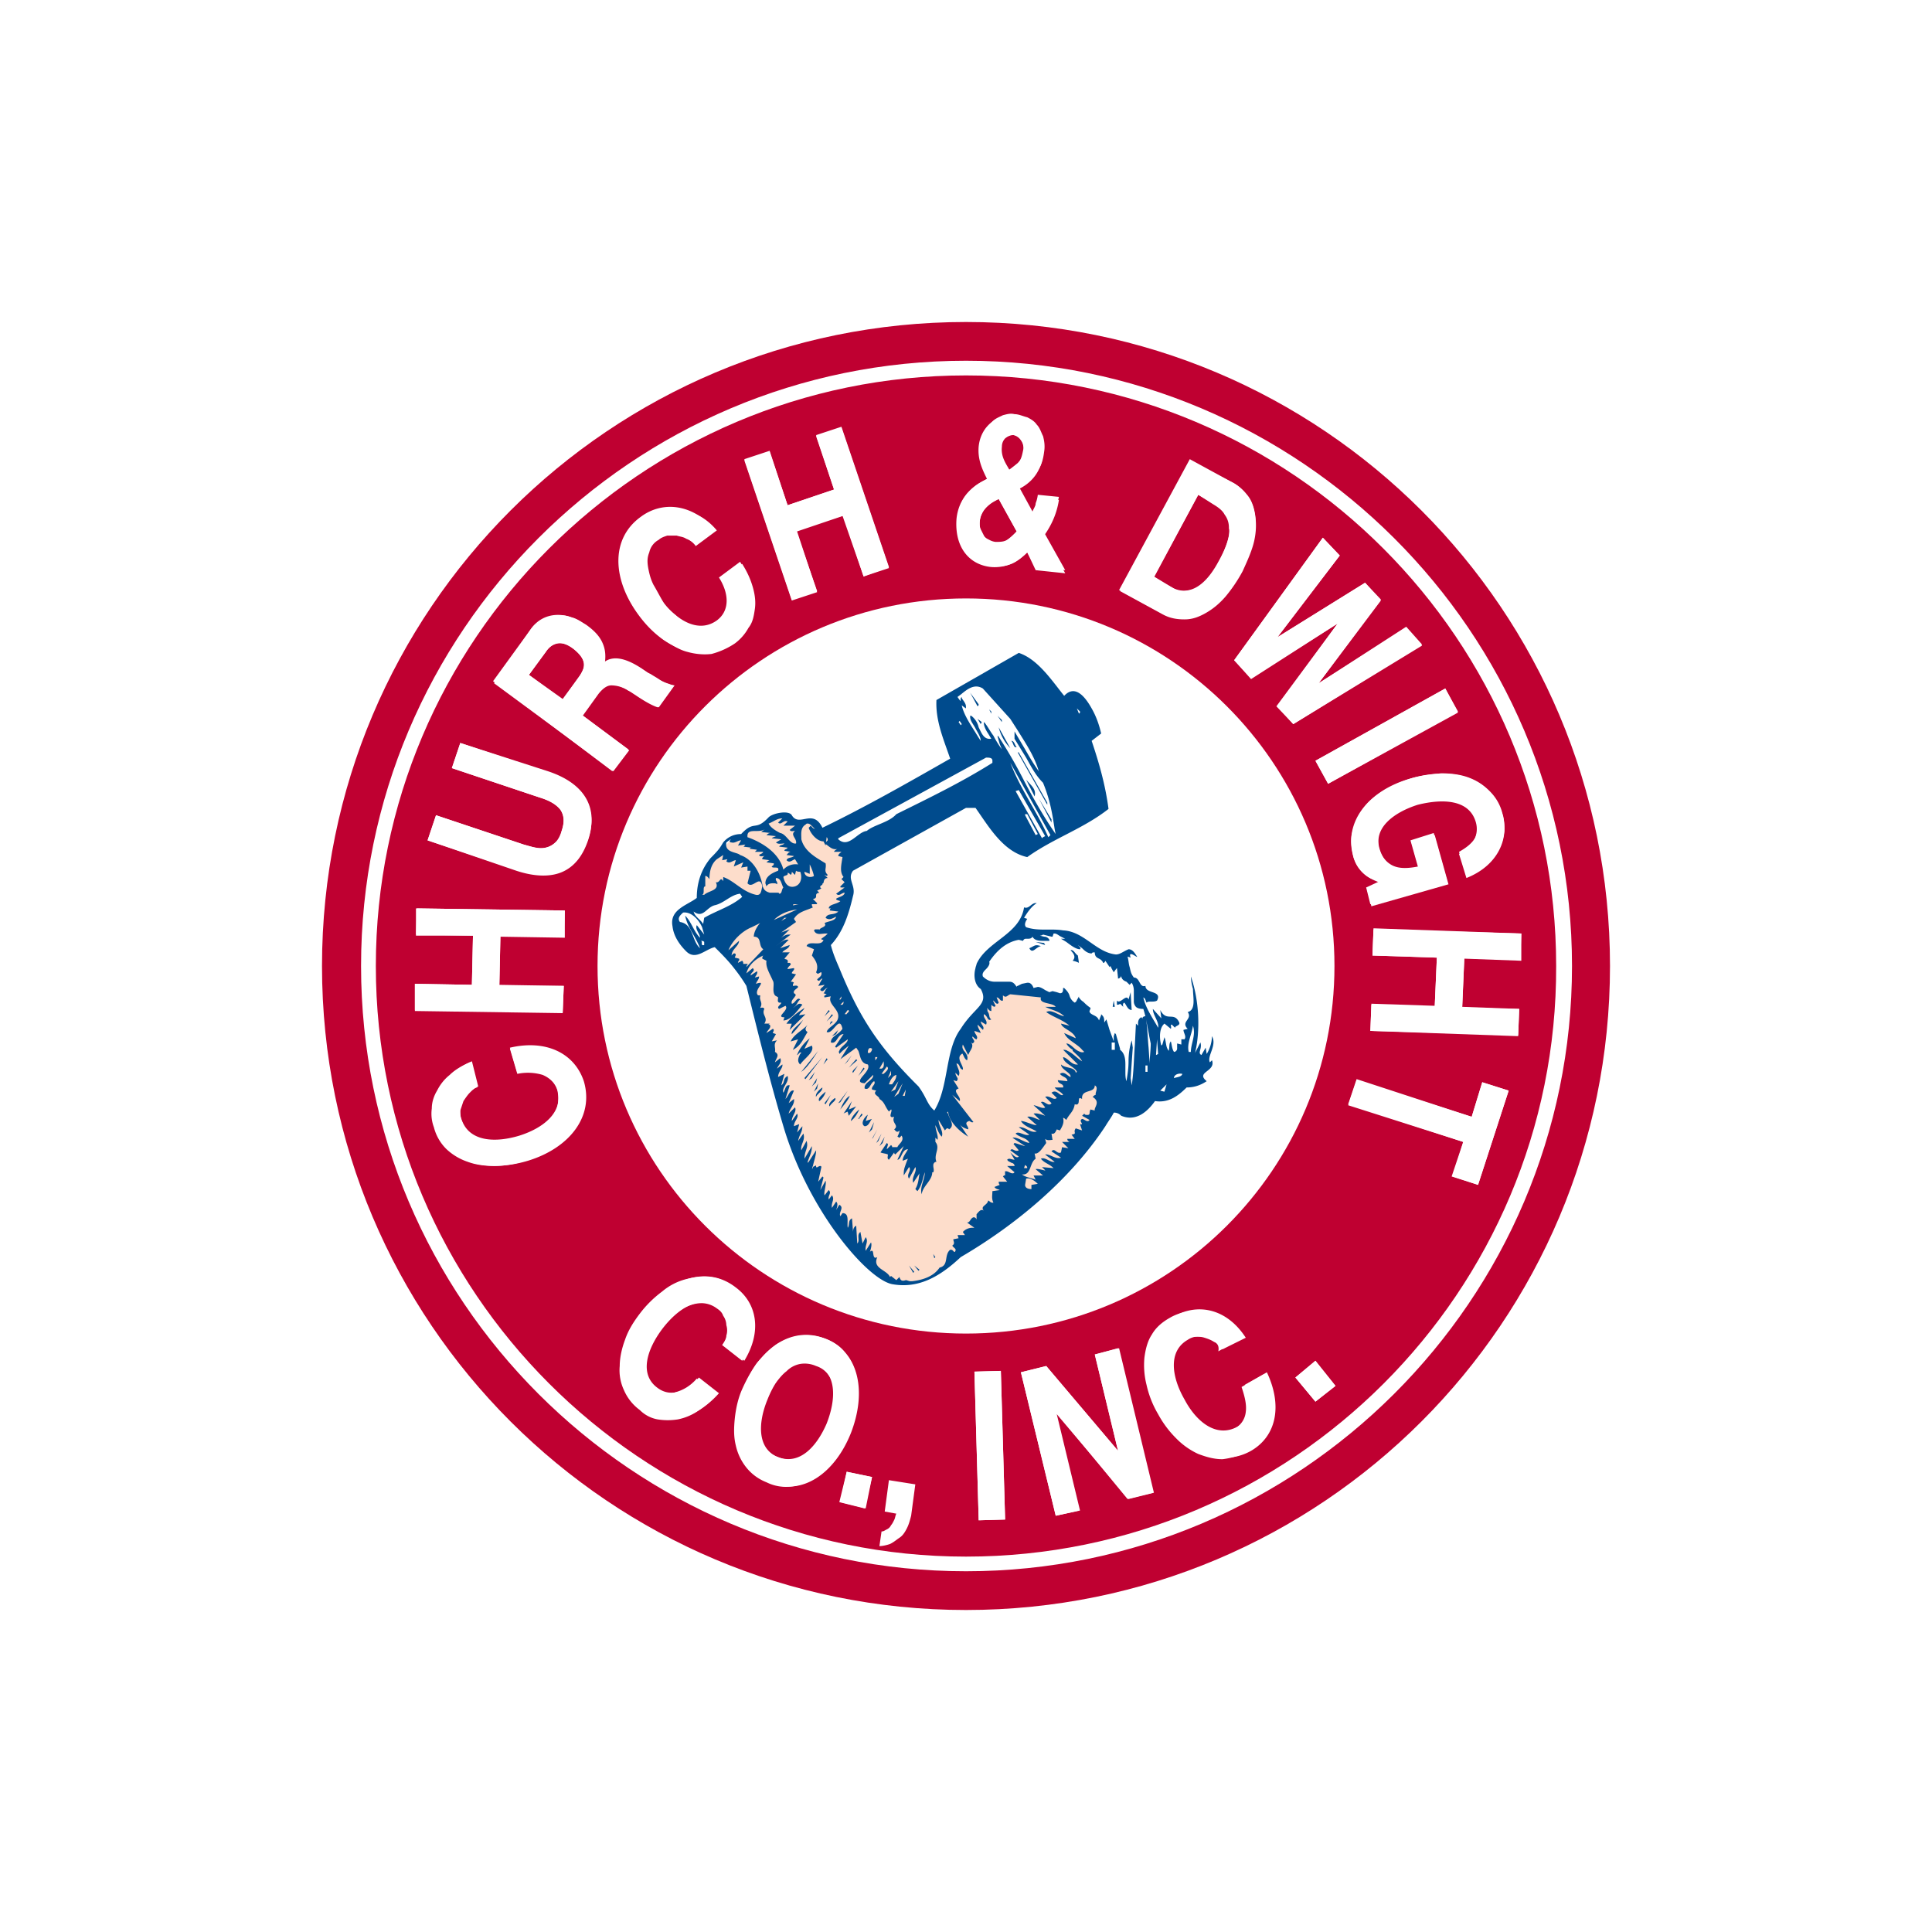 <svg xmlns="http://www.w3.org/2000/svg" width="60" height="60" fill="none"><path fill="#fff" d="M0 0h60v60H0z"/><g clip-path="url(#a)"><path fill="#BF0031" d="M50 30c0 11.057-8.95 20-20 20s-20-8.943-20-20 8.95-20 20-20 20 8.943 20 20"/><path fill="#fff" d="M41.443 30c0-6.309-5.115-11.415-11.443-11.415S18.557 23.691 18.557 30 23.672 41.415 30 41.415 41.443 36.309 41.443 30"/><path fill="#fff" d="M30 11.203c-10.36 0-18.787 8.423-18.787 18.797S19.64 48.797 30 48.797 48.82 40.374 48.82 30 40.36 11.203 30 11.203m0 37.139c-10.098 0-18.328-8.228-18.328-18.342S19.902 11.659 30 11.659c10.131 0 18.328 8.227 18.328 18.341C48.36 40.114 40.13 48.342 30 48.342"/><path fill="#FDDDCB" d="M33.77 31.724c-.491-.586-1.049-.78-1.245-.814-.164-.064-.886-.162-1.115-.13-.23 0-.623.098-.689.26-.065.13-.13.293-.295.456-.13.13-.328.325-.459.585-.262.325-.328.748-.426 1.236-.098.455-.164.943-.393 1.333l-.099.163-.131-.098a1.8 1.8 0 0 1-.295-.39l-.23-.39c-1.245-1.236-1.836-2.146-2.491-3.707l-.23-.716v-.097c.36-.423.558-.944.689-1.529a.66.66 0 0 0 0-.358.93.93 0 0 1 0-.52v-.13c0-.032 0-.163-.033-.195a4 4 0 0 0-.46-.553c-.13-.13-.196-.13-.261-.163l-.132-.032-.065-.065c-.099-.228-.262-.358-.426-.293s-.394.033-.46-.065c-.032-.065-.163-.13-.229-.13-.164 0-.36.033-.426.098-.23.227-.36.292-.525.292-.098 0-.164.033-.23.13l-.065.13h-.098c-.197 0-.328.13-.394.196l-.065.13-.36.39c-.1.13-.394.553-.394 1.17l.065.066.394-.098.524-.227c.033-.033.295-.098.427.13.065.195.13.26.393.487.131.098-.95.813-.95.813l-.132.358c.23.195.295.293.525.585l.393.553v.033c.328 1.496.721 2.96 1.115 4.358.754 2.666 2.59 4.715 3.278 4.813.656.13 1.148-.033 1.87-.716 0 0 .327-.26.59-.423.13-.065.72-.455 1.311-.91a22 22 0 0 0 1.377-1.236c.525-.52.918-1.106 1.312-1.658 0 0 .13-.13.13-.618.033-.39 0-.78-.032-1.041-.066-.293-.066-.878-.558-1.463"/><path fill="#004B8D" d="M27.082 34.748c-.066.065-.098.228-.23.228-.13-.066-.032-.26.099-.358l-.066.195zm.164.325-.131.26-.033.033zm10.393-2.146c.131.358-.524.358-.164.65-.196.13-.393.195-.623.195-.262.26-.557.488-.983.423-.23.325-.59.65-1.05.455a.3.3 0 0 0-.229-.097c-.065.13-.164.26-.262.423-1.115 1.69-2.82 3.089-4.492 4.065-.656.617-1.311.975-2.098.845-.754-.097-2.623-2.244-3.41-4.91-.426-1.431-.787-2.895-1.148-4.358a5 5 0 0 0-.36-.52c-.197-.26-.427-.488-.623-.683-.295.065-.59.422-.886.13-.229-.228-.393-.488-.426-.78-.098-.521.46-.651.754-.879 0-.683.295-1.073.427-1.236.262-.26.295-.325.393-.487a.7.7 0 0 1 .557-.26c.427-.456.427-.066.853-.52.131-.131.623-.229.721-.066.23.39.656-.228.951.39 1.344-.65 2.656-1.398 3.967-2.146-.197-.585-.459-1.17-.426-1.821l2.557-1.464c.59.195 1.017.846 1.41 1.334.36-.39.689.097.853.39q.196.342.295.78l-.295.228c.23.683.426 1.366.524 2.114-.787.618-1.705.91-2.524 1.496-.755-.163-1.213-.976-1.607-1.529H30l-3.508 1.952c-.197.26.098.455 0 .78-.131.553-.295 1.106-.689 1.528.066.26.164.488.263.716.623 1.528 1.213 2.439 2.459 3.675.262.357.262.553.491.748.46-.748.328-1.886.82-2.537.426-.683.885-.748.623-1.236-.197-.13-.23-.422-.164-.65 0-.033.033-.098.033-.13.328-.715 1.344-.91 1.475-1.756.164.065.23-.163.394-.13-.164.097-.295.292-.394.455l.099.032c-.066.098-.099.196-.033.26.393.13.754.033 1.147.098.656.033 1.017.683 1.64.748.13 0 .23-.097.393-.162.131 0 .197.13.263.227.032.065-.296-.227-.197.033l-.099-.033c.033.098.033.228.066.325.033.13.033.196.131.326.197 0 .164.325.36.26 0 .26.525.13.361.455-.098.065-.262 0-.328.065-.032-.065-.032-.13-.098-.162.066.325.295.65.46.943.032-.195-.165-.39-.165-.586l.263.293-.033-.26c.197.39.426.032.59.39.033.098-.131.098-.131.163l-.099-.098c-.065 0 0 .065-.032.13l-.197-.162c-.164.13-.164.455-.098.682l.032-.032.066-.228c.066.195.033.293.131.423.033-.098 0-.228.066-.293.032.098.032.228.098.326.066 0 .098-.065.098-.098v-.163l.131.033v-.163h.099c.065-.097-.033-.195-.033-.292l.131-.033c-.23-.227.164-.293 0-.52.263-.065.164-.455.164-.716a1.6 1.6 0 0 1-.065-.39c.262.748.295 1.691.13 2.374l.165-.325c.065.195-.099.325.032.39l.132-.228.032.196a1.1 1.1 0 0 0 .164-.553c.164.292-.164.618-.065.813zM33.443 22l.065.163.033-.033v-.032zm-1.213 3.902-.328-.617h-.066v.032l.328.618zm.229.065-.82-1.43-.098.032.82 1.463.032-.032zm-1.082-2.276c.328.846.82 1.496 1.18 2.309l.066-.065zm-3.344 10.342h.065l.033-.196zm0-.39-.263.422.132-.098zm-.131-.066-.23.325.131-.065zm-.296.098h.099c.066-.098.131-.163.131-.293-.131.033-.197.195-.23.293m.066-.423-.098.228.098-.098zm-.131-.13-.164.227h.066c.065-.064.196-.162.098-.227m-.23.065h.066c.098-.033.066-.163.066-.228zm-.13-.26c.032-.033.065-.065.065-.098h-.066zm-.23-.228h.065c.033-.032.066-.065.066-.13-.098-.065-.131.033-.131.13m-.721-1.203h.065c0-.033.131-.098.033-.13zm-.033-.39-.099.097h.066c.033-.032.033-.065.033-.097m-.131-.065h.032c.033-.033.033-.065.033-.098zm3.704-8.618.066.097.033-.032-.066-.098zm-3.737 3.642c.328.293.59-.228.885-.26.23-.195.689-.26.918-.52.984-.488 2-.976 2.984-1.594v-.065c0-.098-.099-.098-.197-.098l-4.59 2.505zm-1.312.976-.032.13-.099-.098c0 .033 0 .065-.033.098-.032-.033-.065-.065-.098-.065.033.097-.098.065-.131.13.033.162.131.357.36.292.197-.065.23-.292.164-.455-.032 0-.098 0-.13-.032m.033 1.203c-.262.032-.524.13-.721.325zm-.393.26-.099.098.164-.098zm.459-.423h-.131c-.033 0-.066 0-.066.033.066 0 .131-.033.197-.033m-.951-2.504c.065.13.23.228.36.293.197.032.296.358.492.325.033-.163-.196-.26-.032-.39-.066 0-.132.032-.164-.033l.164-.13h-.361l.131-.13c-.131-.065-.197.13-.295.033l.131-.13c-.164 0-.262.097-.426.162m-.656.423c.46.163.984.488 1.115 1.008a.51.51 0 0 1 .459-.162l-.098-.163c-.099.032-.164.13-.263.032.033-.097.164-.065.23-.13l-.23-.032c.033-.033.066-.098.131-.098l-.196-.032c0-.065.065-.033.098-.098l-.262-.032c.033-.065.098-.033.164-.098-.099 0-.197.033-.263-.032l.164-.098-.295-.033c.033-.032.066-.032.131-.065l-.295-.032c.033-.033.066-.065.131-.065l-.295-.033.131-.097c-.196.162-.59-.065-.557.26m-.23.553c.394.13.624.553.69.91.032.195.13.228.229.26h.229c.033 0 .066 0 .066.033.098 0 .065-.13.13-.195-.065-.098-.065-.293-.229-.293-.032.098.066.098.033.195-.033-.032-.065-.032-.098-.032H24q-.147 0-.197.097l-.033-.097c0-.228.23-.325.394-.39.033-.098-.033-.098-.098-.098-.033 0-.099 0-.099-.033.033-.032.066-.032.066-.097l-.23-.033s.066-.065.099-.065l-.23-.032v-.033c.033-.032.033-.065.098-.065h-.032c-.066 0-.131.033-.164-.032.032-.033.098-.033.13-.098h-.261l.065-.065-.23-.032.034-.033h.032l-.262-.032c.033 0 .033-.033.066-.065h.032-.032l-.23.032.098-.163c-.098 0-.196.098-.295.066-.032 0-.032 0-.065-.033 0-.032.033-.032.033-.065l-.132.098c-.065.325.328.292.427.39m-1.18 1.236h.066c.131-.13.492-.13.36-.39.132.032.132-.196.23-.033v-.13c.36.13.59.455 1.016.553.164.032.164-.13.197-.26-.066-.39-.295.097-.459-.098l.098-.39h-.098v-.13l-.197.032.066-.163-.295.13.065-.195c-.098 0-.196.13-.295.033l.033-.065-.164.032.033-.162-.197.13c-.196.163-.23.423-.23.618-.032-.033-.065-.098-.13-.098v.325c-.099 0 0 .228-.099.26m-.524.65c.196.195.262.488.459.683 0-.13-.164-.26-.099-.39l.23.292-.066-.227c-.098-.228-.328-.488-.59-.456-.066.065-.197.163-.098.293.426.065.36.585.623.813-.131-.358-.394-.65-.46-1.008m.59.813c-.033-.032-.066-.032-.099-.032.066.032-.032.162.099.13zm1.18-1.398-.065-.098c-.296.033-.492.293-.787.358-.263.065-.36.422-.656.195.033.162.23.26.295.39l.033-.195c.393-.228.852-.358 1.18-.65m.131 2.178.525-.552c-.164-.098-.033-.39-.295-.39 0-.163.131-.358.197-.423l-.263.13c-.328.13-.623.455-.721.715l.328-.293c0 .163-.23.26-.23.456.033-.033.033-.065.099-.065.065.032 0 .097 0 .13l.13.032c.034.065-.032.065-.032.13l.131-.065c.033.033.033.065.033.098h.131c.033 0-.033.032-.033.098m8.46 5.887-.263-.195c.066-.098.131.065.262 0l-.164-.196.033-.032c.131.032.295.097.328.097l-.393-.26c.163-.032.327.13.524.163-.065-.163-.295-.163-.426-.293.098-.097.295.098.426.033l-.328-.228c.197-.032.361.195.558.13-.164-.097-.394-.162-.492-.325.131 0 .36.13.492.13l-.295-.26c.13-.033.262.065.393.097l-.197-.195c.099-.032.263.033.361.065l-.36-.325c.098 0 .294.13.36.065l-.131-.162c.098-.066.23.162.328.032l-.197-.195c.131-.065.262.13.36.032l-.163-.162c.164-.13.262.13.36.065-.065-.098-.196-.13-.262-.228h.262c.033-.13-.164-.097-.164-.227l.296.032c0-.13-.164-.13-.23-.227.131-.098.23.065.328.097.033-.13-.295-.228-.295-.39.131.13.426.065.459.26l.033-.032c-.066-.163-.427-.26-.427-.456.164.033.263.26.46.228l-.427-.423-.033-.032c.033 0 .099 0 .132.032.163.065.295.228.458.325-.065-.13-.196-.227-.294-.325v-.032a.56.56 0 0 1-.197-.196c.13 0 .23.163.36.228.066.033.131.065.197.033l-.033-.033-.033-.032c-.163-.196-.459-.293-.557-.52l.36.162c-.065-.228-.425-.293-.458-.455l.262.065c-.23-.195-.492-.26-.721-.423.164-.098.36.097.557.13-.164-.163-.393-.195-.59-.293h.328l-.033-.032c-.131-.098-.492-.065-.426-.26l-.951-.098c-.098.032-.131.13-.23.032v.163c-.098.033-.098-.097-.196-.097l.065.162c-.065.13-.196-.162-.164-.032l.066.13c-.033.065-.098 0-.131-.033v.195c-.066 0-.098-.065-.131-.097l.033.195-.033-.13v.032c.098.098.033.195.13.26-.13.066-.098-.097-.229-.162-.032.13.132.195.066.325l-.164-.098c0 .098.131.163.066.26l-.164-.162c0 .098.065.163.098.26l-.197-.065c0 .098.131.163.066.26-.066 0-.131-.13-.131-.065s.13.13 0 .195l-.066-.065c.131.13.033.228-.033.358l-.032.065-.033-.065-.131-.26c-.033.097 0 .13.032.195l.033.033c.066.097.099.162.066.26-.099-.033-.131-.26-.164-.195-.197.13.065.357.033.487-.132-.032-.066-.162-.197-.195.033.163.131.26.066.39l-.099-.097c0 .13.131.163.033.26l-.098-.032.163.26c-.229.065.099.26.033.39l-.23-.195.657.846c-.066.032-.099-.033-.132-.033-.196.065 0 .163-.032.26-.099-.032-.197-.065-.263-.163l.263.39c-.263-.162-.59-.454-.623-.78l-.033.033.033.032c.032.163.23.358.032.488l-.032-.032c-.066 0-.066.032-.099.065l-.197-.326c0 .196.165.358.099.52-.098-.097-.131-.227-.197-.357 0 .163.099.325.066.455l-.066-.065v.13c.164.195-.065.39.033.618-.066 0-.098.065-.098.098v.032c0 .065.032.13 0 .195h-.033c0 .26-.295.423-.328.683-.066-.227.098-.455.098-.683-.065.196-.098.423-.23.586l-.065-.065c.099-.163.099-.325.131-.488l-.196.293c-.066-.163.13-.358.065-.488l-.196.358c-.099-.13.098-.26 0-.358l-.164.26c0-.098 0-.163.032-.26.033-.098.066-.195.099-.26l-.164.065c0-.13.098-.228.164-.358-.197 0-.197.325-.328.325l.197-.423-.263.26c-.033-.032-.033-.032-.033-.064l-.163.227c-.066-.032-.033-.097-.033-.162-.066-.033-.164-.033-.23-.065l.197-.293.033.032c0 .065-.033.098-.033.163l.131-.13c.033.032.033.032.033.065h.164c.033-.098.23-.195.131-.358l-.066.065c-.032 0-.032-.032-.065-.032.033-.065.065-.13.065-.195l-.032.032c-.066.033-.099-.032-.132-.065.164-.13-.098-.195 0-.39-.229.065-.032-.195-.098-.228l-.066.065c-.13-.162-.13-.292-.295-.39 0-.098-.229-.13-.098-.26l-.131-.033c-.033-.097.131-.162.066-.26-.132.065-.132.293-.296.228-.032-.195.296-.26.263-.423l-.263.26c-.426-.032.23-.358.099-.585-.23-.033-.23-.26-.295-.423l-.066-.098-.131.098-.36.26.163-.26.099-.163-.197.163-.098.098c0-.033-.033-.065 0-.098.032-.13.262-.228.262-.358l-.36.26-.034-.032.263-.39c-.197 0-.197.325-.394.26 0-.195.23-.228.36-.423-.097-.455-.294.195-.49.098.032-.13.229-.195.327-.358.164-.325-.328-.488-.197-.748l-.197.033c-.032-.066.033-.066.066-.098l-.098-.032.032-.033c.033-.065.033-.098.099-.13-.098 0-.131.163-.23.065 0-.065.099-.098.131-.163l-.196.033.131-.228c-.066 0-.098.13-.164.033.033-.065.164-.098.131-.228-.065 0-.098.098-.164 0 .099-.228-.033-.39-.13-.52l.065-.195-.23-.098c.066-.195.46.033.525-.195-.033 0-.066 0-.066-.033l.131-.097.066-.065h-.066c-.13 0-.295.065-.36-.098l.032-.032h.099c.033 0 .033 0 .033.032 0-.097.262-.097.163-.227.132-.065.328-.065.361-.196-.098.033-.197.13-.328.033.066-.163.263-.065.394-.195l-.263-.033c0-.032 0-.032.033-.065h-.065c0-.13.262-.13.36-.227-.36-.098.132-.098.132-.26-.099 0-.164.13-.263.032l.263-.195h-.099c-.033 0-.033 0-.033-.033l.132-.13-.099-.097.066-.065c-.131-.163-.066-.39-.033-.618l-.131-.033c0-.065.065-.097.098-.13h-.23c0-.032.099-.097.132-.097-.197.065-.295-.098-.427-.163l.099-.098c0-.032 0-.065-.033-.097l-.033.26-.065-.13c-.197 0-.394-.228-.46-.423l.066-.065c.033.033.066.098.131.098-.065-.033-.13-.163-.229-.163-.033 0-.033 0-.066.033-.164.097-.13.292-.13.455.098.39.491.585.753.748.033.163-.065.228.066.358-.033.065-.066 0-.098 0l.098.097c-.164 0-.098.195-.164.163 0 0-.033 0-.033-.033.131.098-.131.098 0 .195l-.131.066.066.065c-.197.032 0 .162-.197.195l.131.13c0 .032-.033.032-.033.032h-.131c0 .033 0 .065.033.098-.197.097-.46.13-.59.358l.065.097-.459.325.263-.097-.295.292c.065-.065.163-.13.262-.13h.065l-.13.098-.329.26c.132-.098.263-.228.394-.195l-.262.26.295-.098c-.033.13-.164.13-.23.228h.23l-.164.195c.032.033.13 0 .098.13h.066c.098.065-.066.098-.066.195l.197-.032c.033.065-.066.098-.066.163l.131.032-.164.228c.033 0 .066 0 .099.032-.033.033-.033.065-.033.098.066 0 .131-.033.164.032-.033.065-.164.098-.131.196.065.032.065.064.033.097-.033.065-.132.13-.099.228.099 0 .164-.228.262-.13-.098.065-.098.195-.23.26.1-.033.165-.195.296-.098-.164.195-.36.488-.59.488l.033-.098c-.295 0 .164-.227.032-.357l-.196.097c-.099-.065.065-.13.065-.195h-.065c-.066-.032-.033-.097-.033-.162-.033-.033-.066-.033-.098-.066-.099-.13 0-.357-.066-.455-.098-.227-.23-.422-.197-.618l-.13-.065c0-.032 0-.065.032-.097-.23.097-.46.292-.525.553l.197-.163c.098.098-.066.13-.066.228l.197-.13c.033.065-.033.13-.065.195l.13-.033c0 .098-.065.13-.098.228.394-.13-.098.195.066.357h.066v.033c-.033.13.098.195 0 .358.032 0 .098-.033.13.032-.098.195.132.26 0 .456h.165l-.132.13c.033-.033.066-.098.132-.098.065.098-.066.163-.099.26l.197-.13c.066.033 0 .098 0 .13l.098.033-.13.227.163-.032c-.131.13-.033.227-.065.358.164.097.032.195 0 .325l.164-.13c.065.13-.066.227-.099.325l.164-.13c.033.097-.131.227-.131.39l.197-.098-.099.358c.131-.097.033-.195.197-.292.066.195-.197.357-.131.52.065-.098.065-.26.197-.228l-.132.423c.099-.098.132-.293.263-.26l-.164.39.164-.13c.033.163-.131.293-.164.455l.197-.195c.065.13-.099.26-.099.423l.164-.228c.066.13-.098.228-.098.39l.164-.065-.066.26.164-.194c0 .195-.098.26-.131.455l.164-.228c.065.228-.099.325-.066.52l.164-.292c.066.227-.065.293-.065.553l.23-.39c0 .195-.066.292-.132.487v.033l.033-.033.23-.358c0 .163-.066.326-.1.488-.032.065 0 .033-.032.098.066-.065 0-.065.098-.098 0 0 .033-.032.033 0 0 .098.066 0 .131 0 0 0 .033 0 .033.033-.033.162-.065.292-.098.455l.131-.163.033.033-.099.39.164-.292c.033.13-.065.357-.032.455l.13-.163c.1.098-.032.163 0 .293l.1-.13c.097.13-.034.227 0 .39l.13-.195c.066.065.033.163 0 .26l.099-.162c.164.097-.033.227.032.357l.066-.097c.23 0 .131.292.164.455.065-.098 0-.228.131-.293l.033.423q0-.146.098-.195l.033.553c.098-.098-.033-.26.098-.358l.066.358.098-.195c.099.13-.033.26 0 .422l.164-.26c.033.065 0 .195-.033.293.033-.032.033-.032.066-.032.066 0 0 .292.164.195-.164.357.295.39.393.617l.033-.032.164.13.098-.098c.033.13.099.13.197.098.033 0 .099.033.131.033h.066c.295-.033.656-.13.852-.423.295-.065.131-.39.328-.553h.033c.066 0 .098.13.131.032.033-.065-.066-.097-.098-.162.098-.065.032-.13.032-.195l.164-.033-.032-.097h.23l-.066-.098a.4.4 0 0 1 .295-.13h.065l-.23-.163c.1 0 .1-.13.198-.162.032 0 .065 0 .098.065v-.163c.033-.032.098-.13.164-.13.033 0 .033 0 .065.033-.13-.163.099-.163.132-.325.032 0 .065.065.13.065h.033c-.065-.13-.032-.228-.032-.358l.23-.033c-.066-.032-.132-.032-.165-.097l.164-.065c-.033-.033-.033-.065-.033-.098h.263l-.131-.163.032-.032h.033v-.13h.033c.066 0 .131.065.197.065.032 0 .032 0 .065-.033l-.23-.195h.23c0-.065-.065-.097-.098-.097-.033-.033-.099-.033-.131-.098.065-.065.13 0 .23 0l-.132-.227c.098.097.197.195.262.13m-6.361-8.716a1.6 1.6 0 0 0-.131-.357v.292l-.164-.065v.033c.032.13.196.162.295.097m4.524 7.285.099.097-.197-.195zm2.033 1.69-.033.098h.099c0-.065-.033-.065-.066-.097m.394.586c-.099-.097-.23-.195-.361-.162l-.033.195c0 .097.098.13.197.13v-.13zm1.704-2.699c.033-.032.066-.065.099-.065-.033-.065.098-.228-.033-.293 0 .26-.426.098-.394.423-.196-.13 0 .228-.229.163-.033.227-.164.292-.262.487-.033-.032-.066-.065-.099-.065.033.13 0 .228-.098.39l-.098-.032c-.033.065-.066.163-.164.13l.032.195c-.065 0-.163.033-.229-.032l.033.13c-.099.13-.23.358-.36.325l.032.163c-.197.13-.131.52-.426.487.13.098.262.098.426.163l-.066-.13h.295l-.23-.195c.067-.033.329.065.296.032l-.098-.097.36.032c-.13-.13-.295-.162-.393-.292.131-.065.295.13.426.097l-.295-.227c.131-.033.328.162.492.097l-.295-.195c.098-.13.164.098.295.033l.033-.163.196.032-.196-.195h.23c-.034-.032-.066-.032-.066-.097h.229l-.098-.13c.196-.033.032-.065.13-.195l.197.065-.065-.196c.164.033-.066-.097.066-.162.065 0 .163.13.23.032l-.23-.13.065-.065.033.033c.197.032.098-.065.164-.163l.131.033c-.033-.098.197-.26-.066-.423m.689-1.691h-.098v.228h.098zm1.016.715h-.065v.196h.065zm.328-.357-.033-.456-.032.488zm.263.943-.197.195.13.032zm.491-.325c-.13-.033-.262.032-.262.13.098-.033.23-.033.262-.13m.328-1.496c-.033.26-.197.552-.131.813h.066c0-.26.163-.52.065-.813m-11.016.13-.197.195.131-.065zm1.049 3.09-.098.097.163-.325zm.328.422-.099.097.164-.292zm-1.607-3.773h.066l-.099.098zm3.213 7.35.033-.032-.065-.098zm-.786.228.163.195-.032.032zm.163 0 .132.162.032-.032zm-1.016-4.098-.098.228-.066.065zm-.721-1.788.196-.228-.032-.033zm-.886.943c.033-.098.23-.195.164-.26-.098.065-.23.195-.164.26m.919-1.334-.197.293c-.066-.065.13-.163.197-.293m-.328.13.23-.26.032.033zm-.558.846-.197.26.033.033zm-.36.195c-.066-.098.13-.228.196-.293 0 .065-.098.228-.196.293m-.099-.13c-.033-.098.099-.228.197-.293 0 .13-.164.195-.197.293m1.082.748c.131-.098.197-.228.263-.358-.099.065-.263.26-.263.358m-.754-3.09.197-.195-.033-.032zm1.017 3.025h-.033l.098-.163c.098.033-.066.098-.066.163m-.23-1.984-.23.293.099-.098zm-.066 1.268c-.065.163-.196.293-.295.423.066-.162.164-.358.295-.422m-.36.228.065-.032.23-.358zm.328.195.098-.26-.262.39c.033-.032.065-.032.13-.065l.034.13.23-.292zm-1.41-2.796c-.099.162-.23.325-.36.455-.034-.13.229-.293.36-.455m-.099 1.398c-.098-.098-.065-.195 0-.325l.033-.033c-.033-.065-.098.065-.13.065.065-.195.229-.39.393-.52l-.164.325.23-.098c.098.196-.23.39-.362.586m.164-1.561-.196.032c.032-.097.13-.13.164-.227-.197.13-.427.292-.558.488h.164l-.065.195zm.066.553c-.098-.065-.066-.13 0-.228-.131.163-.426.293-.525.52l.23-.065-.164.326c.262-.13.328-.358.459-.553m.524-.488.132-.195.032.032zm-.196 2.081-.131.26.098-.097zm.164-.585.13-.163-.032-.032zm-.033-.228-.557.65.032.033zm-.656.456c.197-.13.394-.456.525-.65zm.492.195-.164.26.131-.13zm-.066-.195-.196.26.098-.065zm5.804-10.862v-.065l-.131-.13zm-1.246-.878-.131.097s.065.098.098.13v-.065c0-.032 0-.032.033-.065v.033c.033.065.131.162.131.26V22s-.098-.065-.131-.098c.065.293.262.586.426.846 0 0 .098.162.164.26 0-.13-.098-.26-.164-.39s-.164-.228-.164-.358v-.032h.033a.62.62 0 0 1 .23.357c.098.195.163.39.393.358l-.098-.163c-.066-.097-.132-.227-.132-.325v-.032l.033.032c.099.13.164.26.262.39.066.13.164.293.263.423l-.066-.162-.065-.228v-.032l.032.032c.296.455.558.91.82 1.43.295.554.59 1.074.95 1.594l-.032-.162c-.066-.423-.131-.878-.36-1.431-.23-.228-.361-.488-.525-.78l-.36-.586v-.228l.327.553c.131.228.262.456.426.683-.13-.455-.393-.845-.655-1.268l-.23-.358-.852-.943c-.263-.163-.492.033-.656.163m.492.39-.23-.423.262.358v.032zm.426.228v-.066l-.066-.065zm-.328.325-.098-.163.13.098zm.557.097.361.65a1.4 1.4 0 0 1-.36-.65m.394.423c.098 0 .098.13.164.195-.099.033-.099-.13-.164-.195m1.115 1.984v-.065l-.886-1.561h-.032zm-.394-.26-.262-.52c.131.162.328.292.262.52m.525.813v-.098l-.394-.65zm2.852 5.788c-.131 0-.197-.032-.23-.065a.25.25 0 0 1-.065-.162v-.358a.47.47 0 0 0-.066-.228l-.065.065-.098-.097c-.099-.033-.164-.098-.164-.195 0 .065-.066.097-.099.097v-.032l-.032-.293c-.033.032-.099.13-.099.13s-.098-.163-.098-.195l-.033.032-.131-.195c0 .033-.033.033-.033.065h-.033a.26.26 0 0 0-.13-.13c-.066-.032-.132-.065-.132-.195h-.033c-.033 0-.033 0-.065.033-.132 0-.23-.098-.296-.163l-.13-.098.032.033c.033.033.066.065.033.098-.131 0-.295-.13-.426-.228l-.164-.098h.131l-.131-.065c-.066-.032-.131-.097-.197-.097h-.033l-.032.097h-.033l-.131-.032-.132-.033s-.032.033-.098.033l.131.032a.18.18 0 0 1 .164.098v.032h-.164c-.13 0-.295 0-.36-.13-.033.065-.099.065-.164.065h-.033c-.033 0-.066 0-.099.066l-.13-.033c-.361.065-.656.293-.919.683.033.065-.032.162-.098.227-.066.066-.131.13-.098.228.13.13.262.163.36.163h.426c.099 0 .164 0 .263.162 0-.032.032-.032.032-.032l.066-.033.066-.032.164-.033h.032c.066 0 .132.065.164.163l.132-.033c.065 0 .13.033.229.098l.131.065.098-.033.132.033.098.033c.066 0 .098-.033.098-.13v-.033h.033c.066.065.131.13.164.227a.38.38 0 0 0 .164.228c.066-.032.066-.097.098-.13l.033-.065v.033s.066.097.131.13c.066.065.131.13.23.195 0 .032-.033.097-.033.097 0 .065.066.098.131.13.066.033.131.065.164.163l.066-.163v-.032l.032.032c.066.065.066.13.066.228l.066-.098.098.326.131.357v-.162l.033-.098.033.033.13.455v.033c.132.097.165.26.165.455v.227c0 .098 0 .196.033.293.032-.195.065-.39.065-.618s.033-.455.099-.65l.032.227-.032.456-.033.488.032.227c.066-.422.066-.845.099-1.268l.033-.65.065.065v-.065q0-.147.099-.196c.032 0 .032.066.032.066q0-.099.099-.098c.065.293.065.65.098.975l.033.488c0-.195.033-.39.033-.618-.099-.455-.132-.78-.23-1.073m-3.54-1.886c.163-.065.163-.13.36-.065-.164.033-.262.26-.36.065m.196-.195.262.033.033.064zm1.148.585c.13-.13 0-.26-.066-.325.098-.032.131.098.23.163l.032.227a.7.7 0 0 0-.197-.065m1.245 1.431.033-.195.033.195zm.361-.13c-.066.033-.033.098-.033.13l-.098-.097c-.033.032-.066.032-.099.032v-.13c.099.13.296-.227.361-.032l.066-.228.032.553c-.13 0-.163-.163-.229-.228"/><path fill="#fff" d="M22.557 41.48a.55.55 0 0 0 0-.326.52.52 0 0 0-.098-.292c-.033-.098-.098-.163-.197-.228a.8.8 0 0 0-.459-.163c-.164 0-.295.033-.459.098s-.295.163-.459.293c-.13.13-.262.26-.393.422q-.197.245-.295.488c-.099.163-.131.325-.164.488s0 .325.033.455a.58.58 0 0 0 .295.39.63.63 0 0 0 .623.13c.23-.064.459-.194.655-.422l.623.488c-.196.227-.393.39-.59.52a1.7 1.7 0 0 1-.623.26 2 2 0 0 1-.623 0 1.04 1.04 0 0 1-.557-.292 1.5 1.5 0 0 1-.492-.618 1.45 1.45 0 0 1-.131-.748c0-.26.066-.553.164-.813.098-.293.262-.553.459-.813q.295-.39.688-.683c.23-.195.492-.325.755-.39.262-.066.524-.098.754-.066.262.033.491.13.72.326.165.13.296.26.394.422.099.163.164.358.197.553s0 .423-.033.618a3 3 0 0 1-.295.683l-.623-.488c.066-.097.131-.195.131-.292M23.508 42.325c.197-.227.394-.422.623-.585.23-.13.46-.228.721-.26q.394-.049.787.097c.263.098.492.26.623.456.164.195.263.422.328.682.066.26.066.553.033.846a3.6 3.6 0 0 1-.23.943 3.8 3.8 0 0 1-.459.813 3.5 3.5 0 0 1-.623.586c-.229.13-.459.227-.72.26a1.35 1.35 0 0 1-.788-.13 1.5 1.5 0 0 1-.623-.456 1.66 1.66 0 0 1-.328-.683c-.065-.26-.065-.52-.032-.845.032-.293.098-.618.23-.91.13-.293.294-.586.458-.814m.131 1.659c-.032.195-.032.358-.032.52.032.163.065.325.163.455.099.13.197.228.394.293a.87.87 0 0 0 .492.065 1 1 0 0 0 .426-.195c.131-.098.23-.228.36-.39.099-.163.197-.325.263-.488.066-.195.131-.39.164-.553.033-.195.033-.358.033-.52a.77.77 0 0 0-.164-.456.74.74 0 0 0-.394-.292.87.87 0 0 0-.492-.065.8.8 0 0 0-.426.227c-.13.098-.23.228-.36.39a2.6 2.6 0 0 0-.263.521c-.065.13-.13.325-.164.488M27.082 45.87l-.23.976-.786-.196.23-.943zM28.426 46.098l-.13.975c-.034.13-.066.26-.132.39s-.131.228-.23.293c-.098.065-.164.13-.295.195-.098.033-.23.065-.328.065l.066-.455c.066 0 .098-.032.164-.065a.26.26 0 0 0 .131-.13c.033-.033.066-.098.098-.163.033-.065.033-.13.066-.195l-.36-.065.13-.975zM31.082 42.574l-.82.023.132 4.617.82-.024zM32.492 42.423l2.23 2.634L34 42.065l.721-.195 1.082 4.488-.787.195-2.196-2.667-.033.033.721 2.992-.721.162-1.082-4.455zM37.705 41.675c-.098-.065-.197-.098-.295-.13-.098-.033-.197-.033-.295-.033a.53.53 0 0 0-.295.098c-.164.097-.263.195-.328.358-.066.13-.098.292-.098.455 0 .162.032.358.098.52.065.195.131.358.23.553.098.163.196.325.327.455s.263.26.394.358c.13.098.295.13.426.163.164 0 .295-.033.459-.098a.66.66 0 0 0 .36-.52c.033-.228-.032-.488-.13-.78l.688-.391c.131.26.197.52.23.748q.048.39 0 .683a1.1 1.1 0 0 1-.263.553 2.1 2.1 0 0 1-.492.422c-.262.13-.491.196-.754.228-.262 0-.492-.065-.754-.163a2.3 2.3 0 0 1-.688-.487 3.2 3.2 0 0 1-.558-.748 3.1 3.1 0 0 1-.36-.91 2.5 2.5 0 0 1-.066-.846c.033-.26.098-.52.23-.716.13-.228.327-.39.557-.52.164-.098.36-.163.557-.195.197-.033.394 0 .59.032.197.065.394.13.558.293.197.13.36.325.492.52l-.689.39c.033-.162-.033-.26-.131-.292M40.852 42.26l.623.78-.623.489-.622-.748zM14.59 33.935c-.065.065-.131.162-.197.26l-.098.293c0 .097 0 .195.033.292.065.163.131.326.262.423.131.098.262.163.426.195.164.033.328.033.525.033.197-.033.393-.065.59-.13s.36-.13.525-.228c.164-.098.295-.195.426-.325a.8.8 0 0 0 .23-.39 1.2 1.2 0 0 0 0-.488c-.066-.228-.23-.39-.46-.488a1.6 1.6 0 0 0-.786-.032l-.23-.781c.295-.065.557-.098.787-.065.262 0 .459.065.656.163.196.097.36.227.491.357q.197.244.296.586c.098.26.098.553.065.78-.065.26-.164.488-.328.716s-.36.39-.623.552a3.4 3.4 0 0 1-.852.39 3.4 3.4 0 0 1-.951.163c-.295 0-.59-.032-.852-.13a1.8 1.8 0 0 1-.656-.39 1.45 1.45 0 0 1-.394-.683 1.2 1.2 0 0 1-.065-.585c0-.196.065-.39.164-.553q.148-.293.393-.488c.164-.163.394-.293.623-.39l.23.78c-.066 0-.132.065-.23.163M12.885 30.553l1.77.032.034-1.528h-1.771l.033-.846 4.59.066v.845l-2-.032-.033 1.528h2l-.033.846-4.59-.066zM18.197 24.83c.196.357.23.78.065 1.268q-.246.731-.787.975c-.36.163-.852.163-1.442-.032l-2.754-.943.262-.78 2.721.91c.131.032.23.065.36.097a.56.56 0 0 0 .329 0 .7.7 0 0 0 .295-.162c.098-.065.164-.195.197-.358.098-.293.065-.488-.033-.65-.131-.163-.328-.293-.656-.39l-2.721-.911.262-.78 2.721.91c.59.195.984.488 1.18.845M16.492 19.529c.098-.13.23-.228.36-.293.132-.065.263-.098.427-.13.164 0 .295 0 .459.065.164.032.295.13.459.227.23.163.393.326.492.52.098.196.13.391.098.651.098-.065.164-.097.262-.097.099 0 .197 0 .295.032.099.033.197.065.328.13.098.065.197.098.295.163.066.032.131.097.23.13.098.065.164.097.262.163a1 1 0 0 0 .262.13c.099.032.164.065.23.065l-.492.683c-.131-.066-.295-.13-.459-.228s-.328-.228-.492-.293a.96.96 0 0 0-.524-.162c-.132 0-.263.097-.394.26l-.492.683 1.443 1.073-.492.65-3.705-2.732zM18 20.992c.098-.163.164-.293.131-.423s-.131-.26-.328-.423c-.164-.13-.328-.195-.492-.162a.55.55 0 0 0-.36.26l-.525.715 1.05.78zM21.312 16.732c-.099-.065-.197-.065-.296-.098h-.295c-.098.033-.196.065-.262.13a.58.58 0 0 0-.295.39c-.066.163-.066.293-.033.488.033.163.066.326.164.52.098.163.197.358.295.521.099.163.23.293.394.423.13.13.295.227.426.292.164.065.295.098.459.098s.295-.065.459-.163q.295-.243.295-.585c0-.228-.066-.488-.23-.748l.656-.488c.164.26.262.488.328.716s.098.455.066.683c-.033.227-.066.422-.197.585a1.5 1.5 0 0 1-.426.488 2.4 2.4 0 0 1-.722.325c-.262.032-.524 0-.754-.065-.262-.065-.492-.228-.754-.39a4.4 4.4 0 0 1-.656-.683c-.196-.293-.36-.553-.459-.846-.098-.293-.164-.553-.164-.845 0-.26.066-.52.164-.748.099-.228.295-.456.525-.618.164-.13.36-.195.525-.26.196-.065.393-.065.59-.033q.295.05.59.195c.197.098.393.26.557.456l-.655.487a.6.6 0 0 0-.296-.227M23.902 14.033l.557 1.658 1.443-.488-.558-1.658.787-.26 1.476 4.357-.787.26-.623-1.886-1.443.488.623 1.886-.787.26-1.475-4.357zM31.41 17.512c-.164.065-.36.098-.59.065-.164 0-.328-.065-.46-.13a1 1 0 0 1-.36-.293c-.098-.13-.164-.292-.23-.455-.032-.163-.065-.358-.032-.585 0-.163.065-.325.098-.456.066-.13.131-.26.23-.357.098-.098.196-.195.295-.26s.23-.13.328-.196a1.5 1.5 0 0 1-.197-.487c-.066-.163-.066-.325-.066-.52 0-.163.066-.293.131-.423.066-.13.164-.228.263-.326.098-.097.196-.13.328-.195.13-.032.229-.065.36-.032.131 0 .262.065.394.097.13.065.23.13.295.228.098.098.13.228.196.358.033.13.066.292.033.488-.033.26-.098.487-.262.65a1.7 1.7 0 0 1-.525.423l.427.78c.032-.097.098-.162.098-.26a1 1 0 0 0 .066-.26l.655.065a4 4 0 0 1-.164.585 1.7 1.7 0 0 1-.295.52l.656 1.171-.918-.097-.262-.456c-.164.163-.328.293-.492.358m-.59-1.919c-.066.033-.131.098-.197.163a.7.7 0 0 0-.131.195.6.6 0 0 0-.066.26c0 .098 0 .163.033.228l.098.195c.033.065.099.098.164.13a.5.5 0 0 0 .197.065c.131 0 .262 0 .36-.065.099-.065.197-.162.296-.26l-.558-1.008zm.885-1.918a.38.38 0 0 0-.23-.163c-.098 0-.164.033-.262.098a.4.4 0 0 0-.131.292c0 .13 0 .26.066.39.065.098.098.228.163.326.099-.065.197-.163.296-.228.098-.097.13-.227.163-.39a.38.38 0 0 0-.065-.325M38.262 14.976c.197.097.361.26.492.422.131.163.197.39.23.618.032.228.032.488-.033.78-.066.293-.197.586-.36.944a4.7 4.7 0 0 1-.525.78c-.197.228-.394.39-.623.52-.23.13-.427.196-.656.196s-.46-.033-.689-.163l-1.311-.715 2.197-4.033zm-1.836 3.284a.56.56 0 0 0 .328.098c.099 0 .23-.033.36-.065.132-.065.263-.163.361-.293.132-.13.263-.325.361-.52s.197-.39.262-.586c.066-.195.099-.357.066-.487a.65.65 0 0 0-.131-.423c-.066-.13-.197-.228-.36-.325l-.46-.293-1.377 2.536zM39.672 21.935l1.869-2.57-2.688 1.725-.525-.586 2.754-3.805.525.553-1.935 2.537 2.722-1.691.491.552-1.934 2.57 2.721-1.724.492.553-4 2.439zM45.279 22.13l-4.033 2.211-.394-.715 4.033-2.244zM42.328 27.106a1.2 1.2 0 0 1-.295-.488c-.066-.293-.099-.553-.033-.78.066-.26.164-.488.328-.716s.36-.39.623-.553c.262-.162.557-.293.852-.39.328-.098.656-.13.951-.163.295 0 .59.033.853.13.262.098.459.228.655.423q.295.293.394.683c.065.195.065.39.065.553-.032.195-.065.39-.164.553q-.148.243-.393.488c-.164.162-.36.26-.623.357l-.23-.748c.23-.13.394-.26.492-.422.099-.163.099-.358.033-.553-.066-.163-.131-.325-.262-.423a1 1 0 0 0-.426-.195c-.164-.033-.328-.033-.525-.033l-.59.098a2.6 2.6 0 0 0-.525.228 5 5 0 0 0-.426.292c-.131.13-.197.26-.262.39a1.2 1.2 0 0 0 0 .488c.065.26.23.456.426.553.197.098.459.098.787.033l-.23-.813.722-.228.426 1.528-2.394.683-.13-.52.491-.228c-.262.033-.459-.097-.59-.227M47.246 29.837l-1.77-.065-.066 1.529 1.77.032-.032.846-4.59-.163.032-.813 1.967.065.066-1.528-2-.065.033-.813 4.59.13zM46.033 33.61l.82.26-.951 2.927-.787-.26.328-1.074-3.574-1.138.262-.78 3.574 1.138z"/><path fill="#fff" d="M22.459 41.772c.23-.39.164-.878-.131-1.138-.59-.455-1.279 0-1.77.65-.46.618-.722 1.399-.132 1.822.394.292.886.13 1.279-.326l.623.488c-.754.846-1.705 1.04-2.426.52-.918-.682-.787-1.95.032-2.991.82-1.073 2-1.529 2.918-.813.656.487.82 1.365.263 2.276zM25.64 41.577c1.049.423 1.278 1.659.786 2.927-.492 1.236-1.508 1.984-2.557 1.528-1.05-.422-1.279-1.658-.787-2.894.492-1.268 1.508-1.984 2.557-1.56m-1.476 3.675c.688.26 1.213-.358 1.508-1.04.295-.749.328-1.562-.328-1.854-.688-.26-1.213.357-1.508 1.105-.295.716-.328 1.529.328 1.789M26.295 45.707l.787.163-.197.976-.787-.196zM31.082 42.575l-.82.023.133 4.616.82-.023zM31.705 42.618l.787-.195 2.23 2.634L34 42.065l.754-.195 1.082 4.488-.787.195-2.23-2.634.722 2.992-.754.162zM37.967 41.903c-.262-.358-.754-.52-1.082-.293-.623.358-.492 1.17-.098 1.853.36.683.983 1.204 1.64.846.425-.228.458-.748.229-1.3l.688-.391c.492 1.04.295 1.984-.492 2.439-.983.553-2.098-.033-2.754-1.203-.655-1.204-.59-2.44.394-2.992.721-.39 1.606-.228 2.197.683zM40.23 42.78l.622-.52.623.78-.623.489zM14.852 33.74c-.426.195-.655.618-.524 1.008.23.716 1.049.748 1.803.52.721-.227 1.377-.715 1.18-1.43-.163-.488-.622-.618-1.245-.52l-.23-.781c1.115-.26 2 .162 2.295 1.04.328 1.106-.459 2.082-1.738 2.472-1.311.39-2.524.065-2.852-1.04-.23-.781.131-1.627 1.115-2.05zM12.885 31.366v-.813l1.77.032.034-1.528-1.771-.033v-.813l4.623.066-.033.813-1.967-.033-.033 1.528 2 .033-.033.813zM17.016 23.951c1.18.39 1.574 1.171 1.246 2.114s-1.082 1.333-2.262.943l-2.721-.91.262-.78 2.721.91c.492.162.984.227 1.18-.423.197-.553-.065-.846-.688-1.04l-2.721-.911.262-.78zM15.312 21.155l1.18-1.626c.393-.553 1.114-.553 1.672-.13.426.325.656.715.59 1.17.328-.26.787-.065 1.18.195.23.163.689.488.984.52l-.492.684c-.295-.098-.655-.358-.95-.553-.427-.228-.69-.228-.919.097l-.491.683 1.442 1.073-.492.683zm2.163.552.525-.715c.23-.293.164-.585-.197-.846-.36-.26-.623-.227-.852.098l-.525.715zM21.574 16.894c-.328-.325-.82-.422-1.148-.162-.59.455-.36 1.235.099 1.886.459.618 1.147 1.073 1.737.65.394-.292.394-.813.066-1.333l.656-.488c.623.976.524 1.951-.23 2.504-.95.683-2.131.228-2.918-.845-.82-1.106-.885-2.374.066-3.057.655-.488 1.573-.423 2.295.39zM23.115 14.26l.787-.26.557 1.691 1.443-.488-.558-1.69.787-.26 1.476 4.357-.787.293-.656-1.887-1.443.456.656 1.886-.787.26zM31.902 17.155c-.328.325-.689.487-1.115.455-.689-.065-1.148-.618-1.082-1.496.066-.65.492-1.04.95-1.236-.163-.325-.294-.618-.262-1.008.066-.65.59-1.008 1.082-.943.558.065.984.455.918 1.203-.065.52-.36.878-.786 1.073l.426.78a1.7 1.7 0 0 0 .197-.52l.655.066c-.065.422-.23.78-.459 1.105l.656 1.17-.918-.097zm-.886-1.659c-.262.13-.557.325-.59.715-.033.326.197.618.492.65.262.033.46-.13.656-.357zm.46-1.984c-.165-.032-.361.13-.361.358-.033.293.098.488.23.715.229-.162.425-.292.458-.618 0-.227-.13-.455-.328-.455M36.95 14.26l1.312.716c.787.422 1.017 1.398.295 2.764-.623 1.17-1.573 1.788-2.491 1.3l-1.312-.715zm-1.114 3.675.59.325c.394.195.918.098 1.41-.813.46-.813.525-1.463-.164-1.821l-.459-.26zM40.164 22.488l-.525-.553 1.902-2.57-2.688 1.692-.525-.553 2.754-3.805.525.553-1.935 2.537 2.722-1.691.491.52-1.934 2.602 2.721-1.757.492.553zM44.885 21.382l.394.715-4.033 2.244-.394-.715zM42.918 27.43c-.524-.162-.787-.454-.885-.812-.328-1.106.492-2.081 1.77-2.44 1.312-.39 2.525-.032 2.853 1.106.23.748-.131 1.594-1.115 1.984l-.23-.748c.46-.227.623-.618.525-.975-.197-.716-1.016-.748-1.803-.553-.721.227-1.41.715-1.18 1.398.163.52.59.716 1.213.585l-.23-.812.721-.228.427 1.528-2.394.683-.131-.52zM47.246 28.992l-.033.813-1.738-.065-.065 1.528 1.77.065-.032.813-4.59-.13.032-.845 1.967.065.066-1.496-2-.065.033-.846zM45.705 34.683l.328-1.073.82.26-.951 2.927-.82-.26.36-1.074-3.573-1.17.262-.78z"/></g><defs><clipPath id="a"><path fill="#fff" d="M10 10h40v40H10z"/></clipPath></defs></svg>